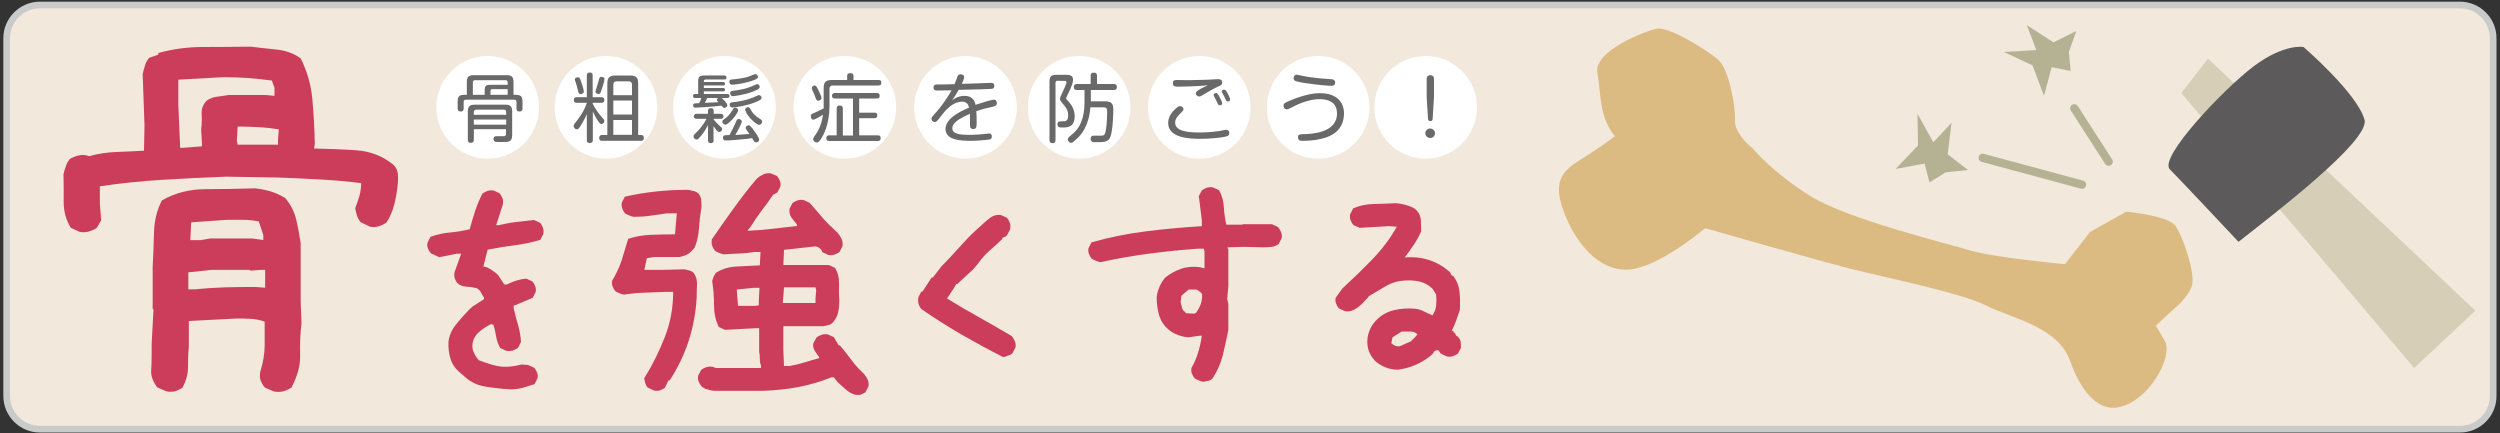 <?xml version="1.0" encoding="utf-8"?>
<!-- Generator: Adobe Illustrator 26.2.1, SVG Export Plug-In . SVG Version: 6.00 Build 0)  -->
<svg version="1.1" xmlns="http://www.w3.org/2000/svg" xmlns:xlink="http://www.w3.org/1999/xlink" x="0px" y="0px"
	 viewBox="0 0 1500 260" style="enable-background:new 0 0 1500 260;" xml:space="preserve">
<rect x="0" y="0" width="1500" height="260" fill="#333333" stroke="none"/>
<style type="text/css">
	.st0{fill:#F2E8DC;}
	.st1{fill:#FFFFFF;}
	.st2{fill:none;stroke:#C9CACA;stroke-width:4;stroke-miterlimit:10;}
	.st3{fill:#6A6969;}
	.st4{fill:#CB3D5A;}
	.st5{fill:#DCBB82;}
	.st6{fill:#D6CEB7;}
	.st7{fill:#5C5A5A;}
	.st8{fill:none;stroke:#B5B293;stroke-width:5;stroke-linecap:round;stroke-linejoin:round;stroke-miterlimit:10;}
	.st9{fill:#B5B293;}
</style>
<g id="レイヤー_2">
	<g id="レイヤー_2_00000061457854972104418290000014074557112693426598_">
		<path class="st0" d="M1476.1,257.5H23.9c-11,0-19.9-9-19.9-19.9V22.9C4,12,13,3,23.9,3H1476c11,0,19.9,9,19.9,19.9v214.6
			C1496,248.5,1487,257.5,1476.1,257.5z"/>
	</g>
</g>
<g id="レイヤー_4">
	<circle class="st1" cx="292.6" cy="64.4" r="30.8"/>
	<circle class="st1" cx="363.6" cy="64.4" r="30.8"/>
	<circle class="st1" cx="434.7" cy="64.4" r="30.8"/>
	<circle class="st1" cx="506.9" cy="64.4" r="30.8"/>
	<circle class="st1" cx="579.3" cy="64.4" r="30.8"/>
	<circle class="st1" cx="647.5" cy="64.4" r="30.8"/>
	<circle class="st1" cx="719.6" cy="64.4" r="30.8"/>
	<circle class="st1" cx="790.9" cy="64.4" r="30.8"/>
	<circle class="st1" cx="855.4" cy="64.4" r="30.8"/>
</g>
<g id="レイヤー_3">
</g>
<g id="レイヤー_1">
	<g id="レイヤー_2_00000101062989552732552440000017766646837294468000_">
		<path class="st2" d="M1476.1,257.5H23.9c-11,0-19.9-9-19.9-19.9V22.9C4,12,13,3,23.9,3H1476c11,0,19.9,9,19.9,19.9v214.6
			C1496,248.5,1487,257.5,1476.1,257.5z"/>
	</g>
	<g>
		<path class="st3" d="M280.1,56.9v-7.7c0-3.1,1.2-4.1,4.2-4.1H304c2.9,0,4.1,1,4.1,4.1v7.7h1.3c3.4,0,4.1,1.2,4.1,4.2v4
			c0,0.5,0,1.8-1.8,1.8s-1.8-1.3-1.8-1.8v-3.9c0-0.9-0.4-1.4-1.4-1.4h-28.9c-1,0-1.4,0.5-1.4,1.4v3.9c0,0.5,0,1.8-1.8,1.8
			c-1.8,0-1.8-1.3-1.8-1.8v-4c0-3.1,0.8-4.2,4.1-4.2H280.1z M284.3,77.6v6.2c0,0.4,0,1.9-1.8,1.9c-1.8,0-1.8-1.4-1.8-1.9V66.9
			c0-3,1.1-4.1,4.1-4.1h18.4c3,0,4.1,1.1,4.1,4.1v14.2c0,4.1-2.1,4.1-5.9,4.1c-3.6,0-4,0-4.4-0.2c-0.8-0.4-0.9-1.5-0.9-1.8
			c0-0.6,0.3-1.5,1.8-1.5c0.5,0,4.1,0,4.3,0c0.8,0,1.4-0.3,1.4-1.5v-2.7H284.3z M290.8,56.9v-2.7c0-2.6,0.8-3.3,3.3-3.3h10.5v-1.4
			c0-0.9-0.4-1.4-1.4-1.4h-18.1c-0.9,0-1.4,0.4-1.4,1.4v7.4H290.8z M303.7,68.9v-1.7c0-0.9-0.4-1.4-1.4-1.4h-16.5
			c-1.2,0-1.5,0.7-1.5,1.4v1.7H303.7z M303.7,71.7h-19.4v3.1h19.4V71.7z M304.6,56.9v-3.4h-9.2c-0.8,0-1.1,0.4-1.1,1.1v2.3H304.6z"
			/>
		<path class="st3" d="M352.2,68.3c-1.7,3.8-3.3,6.3-3.9,7.3c-1,1.5-1.4,2-2.2,2c-1.1,0-1.9-1.1-1.9-2.1c0-0.7,0.1-0.8,2.1-3.3
			c2.3-2.8,4.6-6.7,5.8-10.5h-6c-0.5,0-1.8,0-1.8-1.7s1.3-1.7,1.8-1.7h6v-13c0-1.2,0.5-1.8,1.8-1.8c1.7,0,1.7,1.3,1.7,1.8v13h5.2
			c0.4,0,1.8,0,1.8,1.7c0,1.7-1.4,1.7-1.8,1.7h-5.2v0.4c1.5,3.4,4.3,6.8,5,7.6c1.8,2,2,2.2,2,2.8c0,0.9-0.7,1.9-1.7,1.9
			c-0.6,0-1.1-0.2-2.6-2.6c-1.1-1.7-2.6-4.8-2.6-4.9v17.1c0,1-0.3,1.8-1.8,1.8c-1.7,0-1.8-1-1.8-1.8V68.3z M348.8,49.4
			c0.1,0.2,1.5,4.4,1.5,5.5c0,1.1-1.2,1.5-1.9,1.5c-1.1,0-1.2-0.3-1.8-2.8c-0.5-2.1-0.8-3-1.4-4.8c-0.1-0.4-0.3-0.8-0.3-1.1
			c0-1,1.2-1.3,1.7-1.3C347.6,46.3,347.8,46.4,348.8,49.4z M361,53.7c-0.7,2.2-0.9,2.7-1.9,2.7c-0.3,0-1.8-0.2-1.8-1.5
			c0-0.3,0.3-1.2,0.7-2.4c0.4-1.3,1.3-4.4,1.5-5.2c0.1-0.5,0.4-1.2,1.4-1.2c0.6,0,1.8,0.3,1.8,1.3C362.7,48.6,361.4,52.6,361,53.7z
			 M364.4,50.1c0-3.5,1.3-4.8,4.8-4.8h8.9c3.4,0,4.8,1.1,4.8,4.8v30.9h1.8c1.3,0,1.6,0.8,1.6,1.7c0,1.8-1.2,1.8-1.8,1.8h-23.3
			c-1.6,0-1.7-1.3-1.7-1.7c0-0.9,0.4-1.8,1.7-1.8h3.2V50.1z M368,57.1h11.2v-6.3c0-1.3-0.6-2-2-2h-7.2c-1.4,0-2,0.7-2,2V57.1z
			 M379.2,60.3H368v8.4h11.2V60.3z M379.2,72H368v8.9h11.2V72z"/>
		<path class="st3" d="M433,58.8c0.4,0.3,3.4,3,3.4,4.4c0,0.9-1.1,1.5-1.8,1.5c-0.6,0-0.8-0.2-1.7-1.3c-5.7,0.7-15,1.2-15.5,1.2
			s-1.5,0-1.5-1.4c0-1.2,0.5-1.2,3.6-1.3c0.7-1.3,0.8-1.6,1.3-3.1h-3.6c-0.3,0-1.4,0-1.4-1.2s1.1-1.2,1.3-1.2h1.8v-7.5
			c0-2.8,0.8-3.6,3.7-3.6h11.9c0.3,0,1.4,0,1.4,1.2c0,1.2-1,1.2-1.4,1.2h-11.1c-1.1,0-1.1,0.7-1.1,1.5h11.5c0.3,0,1.2,0,1.2,1.1
			c0,1-0.9,1-1.2,1h-11.5v1.5h11.5c0.3,0,1.2,0,1.2,1c0,1-0.9,1-1.2,1h-11.5v1.6h14c0.4,0,1.4,0,1.4,1.2s-1,1.2-1.4,1.2H433z
			 M428.2,84.1c0,0.4,0,1.8-1.7,1.8c-1.6,0-1.7-1.2-1.7-1.8v-9c-1.8,3.6-4,6.3-4.6,6.9c-1.2,1.4-1.5,1.7-2.2,1.7
			c-1,0-1.9-0.9-1.9-1.9c0-0.7,0.4-1.1,0.8-1.4c3.3-3.1,5.5-6.2,7-9.1h-5.8c-0.4,0-1.8,0-1.8-1.5c0-1.5,1.5-1.5,1.8-1.5h6.7v-1.9
			c0-1,0.7-1.5,1.7-1.5c1,0,1.7,0.4,1.7,1.5v1.9h4.1c0.4,0,1.8,0,1.8,1.5c0,1.5-1.5,1.5-1.8,1.5h-4.1v0.4c0.5,0.6,1.7,2.1,3.6,3.8
			c1.4,1.2,1.5,1.3,1.5,1.9c0,0.9-0.8,1.8-1.7,1.8c-1.1,0-2.3-1.8-3.5-3.5V84.1z M424.3,58.8c-0.6,1.4-0.7,1.6-1.4,2.9
			c3.2-0.1,5.1-0.2,8.1-0.4c-0.6-0.8-0.8-0.9-0.8-1.4c0-0.6,0.4-0.9,0.7-1.1H424.3z M442.9,66.1c0,2-5.7,8.7-7.7,8.7
			c-0.9,0-1.8-0.9-1.8-1.8c0-0.7,0.1-0.8,2.2-2.3c2.1-1.6,3.3-3.7,4.2-5.2c0.4-0.8,1-0.9,1.3-0.9C442.3,64.7,442.9,65.5,442.9,66.1z
			 M441,74.4c1.2-2.8,1.3-3,2.2-3c0.9,0,1.9,0.7,1.9,1.6c0,1-3,6.4-3.9,8c4.1-0.3,4.5-0.3,8.4-0.6c-0.5-0.9-0.7-1-1.8-2.7
			c-0.4-0.5-0.4-0.8-0.4-1c0-0.9,0.9-1.5,1.8-1.5c0.4,0,0.7,0,2.2,1.8c2.1,2.7,4.1,5.8,4.1,6.8c0,1.1-1.2,1.6-1.9,1.6
			c-0.9,0-1.1-0.4-2.3-2.5c-3.6,0.6-13.6,1.4-15.7,1.4c-0.6,0-1.8,0-1.8-1.7c0-0.5,0.2-1.1,0.7-1.3c0.3-0.2,2.1-0.2,3.2-0.3
			C439,78.7,440.4,75.7,441,74.4z M452.5,48c-4.1,1.7-10.6,2.8-13.2,2.8c-0.3,0-0.7,0-1.1-0.3c-0.4-0.4-0.6-0.9-0.6-1.5
			c0-1.1,0.8-1.3,1.5-1.3c2.6-0.3,7.5-0.7,10.7-2c2.9-1.2,3-1.2,3.5-1.2c0.9,0,1.4,0.9,1.4,1.5C454.8,46.7,454.7,47.1,452.5,48z
			 M454.5,60.8c-5.7,2.6-13.5,3.7-15.1,3.7c-1.4,0-1.6-1.3-1.6-1.7c0-1.2,0.9-1.3,1.5-1.4c8.7-1,11.9-2.6,15-4
			c0.6-0.3,0.9-0.3,1.1-0.3c1.3,0,1.5,1.3,1.5,1.4C457.1,59.5,456.5,59.8,454.5,60.8z M451.9,54.9c-5.8,2.2-11.6,2.8-12.3,2.8
			c-1.1,0-1.5-1.1-1.5-1.8c0-1.2,0.9-1.3,1.5-1.4c7.9-1,10.5-2.2,13.5-3.6c0.6-0.3,0.9-0.4,1.2-0.4c0.8,0,1.4,0.6,1.5,1.5
			C455.9,52.9,455.5,53.5,451.9,54.9z M451.1,66.9c0.8,1.3,2.5,3,5.3,4.7c0.6,0.4,0.9,0.7,0.9,1.4c0,1-0.9,1.9-1.8,1.9
			c-0.9,0-3.3-1.7-5.2-3.8c-2.4-2.6-3.2-4.8-3.2-5.3c0-1.1,1.2-1.5,1.6-1.5C449.7,64.4,449.7,64.4,451.1,66.9z"/>
		<path class="st3" d="M494.2,52.8c0-3.5,1.3-4.8,4.8-4.8h9.3v-2.4c0-0.7,0.1-1.7,1.9-1.7c1.3,0,1.9,0.5,1.9,1.7V48H527
			c0.6,0,1.8,0,1.8,1.6c0,1.3-0.6,1.7-1.8,1.7h-27.3c-1.3,0-2,0.7-2,2v10.4c0,11-3.8,17.6-4.7,19c-1.5,2.5-2.2,2.8-2.9,2.8
			c-1.1,0-2.2-0.9-2.2-2c0-0.5,0.2-0.9,0.6-1.5c1.5-2.1,4.3-5.8,5.3-13.2c-1.2,0.8-4.8,3-5.8,3c-1.1,0-1.5-1.3-1.5-2.1
			c0-1.1,0.3-1.3,2.8-2.3c0.4-0.2,2-0.9,4.9-2.4c0-0.5,0-1.4,0-1.9V52.8z M491.2,54.4c0.5,1,1.7,3.6,1.7,4.4c0,1.1-1.2,1.6-1.9,1.6
			c-1.1,0-1.3-0.7-1.8-2.1c-0.3-1-1-2.6-1.8-4.3c-0.2-0.4-0.3-0.8-0.3-1.2c0-1,1.1-1.5,1.7-1.5C489.7,51.4,489.9,51.8,491.2,54.4z
			 M515.5,67.6h9.1c0.6,0,1.8,0,1.8,1.6c0,1.3-0.8,1.7-1.8,1.7h-9.1v10.3h11.1c0.5,0,1.8,0,1.8,1.6c0,1.3-0.5,1.8-1.8,1.8h-28.9
			c-0.5,0-1.9,0-1.9-1.7s1.3-1.7,1.9-1.7h4.3V65.2c0-0.5,0-1.9,1.8-1.9c1.3,0,1.9,0.5,1.9,1.9v16.1h6.1V59.1H501
			c-0.4,0-1.8,0-1.8-1.6s1.3-1.7,1.8-1.7h25c0.5,0,1.8,0,1.8,1.7c0,1.5-1.1,1.6-1.8,1.6h-10.5V67.6z"/>
		<path class="st3" d="M574.2,46.6c0.4-1.2,0.7-2,2.1-2c0.4,0,2.2,0,2.2,1.7c0,0.9-0.9,2.9-1.4,4c2.4-0.1,5.6-0.1,9.7-0.3
			c5.2-0.2,7.5-0.3,7.8-0.3c0.5,0,2,0,2,1.8c0,1.6-1.1,1.7-1.5,1.8s-11.2,0.5-19.9,0.6c-1.1,2.1-2,3.5-3.9,6.2
			c3-2.2,5.6-2.6,7.4-2.6c4.3,0,6.2,2.6,6.6,5.4c2.9-1,9.7-3.1,11-3.1c1.7,0,1.8,1.5,1.8,2.1c0,1.4-1,1.8-2.7,2.2
			c-3.6,0.8-5.9,1.3-9.6,2.6c0.2,1.9,0.2,5.2,0.2,6.1c0,3.2,0,4.6-2,4.6c-2,0-2-1.3-2-2.6c0-0.9,0-4.6,0-5.3c0-0.6,0-0.9,0-1.2
			c-1.5,0.6-5.9,2.5-8.4,4.7c-1.7,1.5-2.2,2.6-2.2,4c0,3.5,4.9,3.9,10,3.9c0.8,0,4.1,0,8-0.4c2.2-0.2,3.6-0.4,3.9-0.4
			c0.8,0,1.8,0.2,1.8,1.8c0,1.2-0.5,1.7-2,1.9c-3.4,0.4-7.4,0.7-11,0.7c-6.4,0-8.9-0.8-10.8-1.5c-2.4-1-4-3.1-4-5.5
			c0-6,7.5-10.2,14.1-12.9c-0.2-1.1-0.8-3.6-4.1-3.6c-6.1,0-10.6,5.9-12.8,8.8c-1.8,2.4-2.6,3.4-3.7,3.4c-1.2,0-1.9-1.1-1.9-2.1
			c0-0.5,0.3-1,1.3-2.1c2.8-3.1,4.4-4.9,7.8-10c1.7-2.5,2.5-4,2.9-4.8c-3.7,0-7,0.1-8.7,0.1c-0.6,0-2.1,0-2.1-1.8
			c0-1.1,0.6-1.7,1.5-1.8c0.3,0,9.3-0.1,11.1-0.2C573.2,49.3,573.9,47.7,574.2,46.6z"/>
		<path class="st3" d="M634.7,48.4c-1.1,0-1.4,0.6-1.4,1.4V84c0,1-0.3,1.9-1.8,1.9c-1.7,0-1.8-1.2-1.8-1.9V49.1
			c0-3.3,0.9-4.2,4.2-4.2h5.7c1.7,0,4.2,0,4.2,2.8c0,1.7-0.4,3.5-3.4,9.5c-0.6,1.3-0.7,1.4-0.7,1.8s0.2,0.6,0.7,1.1
			c3.8,3.9,4.4,7.1,4.4,9.7c0,6.2-3.8,6.7-7.1,6.7c-2,0-3.2,0-3.2-2c0-1.7,1.2-1.7,2.6-1.7c2.3,0,3.8,0,3.8-3.6c0-3.2-1.5-5-3.5-7.3
			c-0.9-1.1-1.4-1.7-1.4-2.6c0-0.7,0.2-1.1,1.3-3.5c0.6-1.3,2.6-5.4,2.6-6.4c0-0.9-0.7-0.9-1.2-0.9H634.7z M654.2,60.8h8.6
			c3.9,0,5.2,1.1,5.2,5.1c0,1.8-0.3,12.6-1.8,16.3c-1.2,3.1-4,3.1-7.9,3.1c-2.2,0-2.6,0-3.1-0.3c-0.7-0.4-0.8-1.3-0.8-1.8
			c0-1.5,1-1.8,1.8-1.8h4c2.1,0,2.7-0.2,3.2-2.7c0.7-3.2,0.9-9.2,0.9-11.2c0-2.3-0.1-3.1-2.3-3.1h-7.8c-0.1,2.6-0.6,5.3-1.4,7.8
			c-2.2,7.4-6.2,10.8-8.7,12.8c-0.6,0.5-0.9,0.7-1.4,0.7c-1,0-2-0.9-2-2.1c0-0.6,0.3-0.9,0.5-1.2c0.8-0.8,2.1-1.8,2.9-2.5
			c5.7-5.1,6.6-12.9,6.6-18.8V54h-4.6c-0.5,0-1.8-0.1-1.8-1.8c0-1.7,1.4-1.8,1.9-1.8h8.2v-4.9c0-0.9,0.2-1.9,1.9-1.9
			c1.9,0,1.9,1.3,1.9,1.9v4.9h10c0.6,0,1.9,0,1.9,1.8c0,1.8-1.3,1.8-1.9,1.8h-13.7V60.8z"/>
		<path class="st3" d="M735.2,82c-2.9,0.7-9.7,1.3-15,1.3c-7.1,0-19.3-0.7-19.3-9.5c0-4.4,3-7.3,4.7-8.8c1.3-1.1,1.8-1.3,2.4-1.3
			c1.5,0,2.1,1.3,2.1,1.8c0,0.5-0.2,0.9-1.5,2.2c-3.4,3.1-3.5,4.9-3.5,5.9c0,4.7,6.4,5.9,14.4,5.9c6.6,0,11.5-0.8,12.2-0.9
			c3.1-0.6,3.4-0.7,4-0.7c1.3,0,1.9,0.9,1.9,1.8C737.5,81.3,736.9,81.6,735.2,82z M715.1,51.8c-4,0.1-6.9,0.2-7.9,0.2
			c-1.8,0-3.5,0-3.5-2c0-1.4,0.6-2,2.2-2c1.2,0,6.3,0.1,7.3,0.1c11.1-0.2,12.6-0.3,13.7-0.4c2.8-0.2,3.1-0.2,3.7-0.2
			c0.9,0,2.7,0,2.7,1.9c0,1.4-0.6,1.7-2.6,2.6c-3.5,1.6-7.1,3.9-9,5c-1.2,0.7-1.7,0.9-2.2,0.9c-1.1,0-2-0.9-2-1.9
			c0-0.9,0.6-1.4,3.2-2.9c0.6-0.4,3.4-1.6,4-1.9C721.6,51.5,717.6,51.7,715.1,51.8z M728.4,57.7c-0.1-0.2-0.2-0.4-0.2-0.7
			c0-0.8,0.9-1.2,1.4-1.2c0.6,0,0.9,0.2,1.8,1.8c0.6,1,1.9,3.5,1.9,4.4c0,0.9-0.9,1.2-1.4,1.2c-0.5,0-0.9-0.3-1.1-0.7
			c-0.2-0.4-1-2.2-1.2-2.5C729.5,59.6,728.5,58,728.4,57.7z M733.8,56.5c-0.6-1-0.7-1.3-0.7-1.6c0-0.8,0.9-1.1,1.4-1.1
			c0.7,0,1.1,0.4,2.1,2.2c0.4,0.9,1.5,2.9,1.5,3.7c0,0.9-0.9,1.2-1.3,1.2c-0.4,0-0.9-0.1-1.1-0.6c-0.2-0.4-0.9-2-1.1-2.3
			C734.2,57.3,734,57,733.8,56.5z"/>
		<path class="st3" d="M794.9,82.7c-1.4,0.4-5.8,1.8-13.1,1.8c-1.6,0-3-0.1-3-2.1c0-1.8,1-1.8,3.1-1.9c4.8-0.1,20.3-0.6,20.3-12.4
			c0-7.5-6.3-8.6-10.5-8.6c-4.5,0-10.4,1.7-15.2,4.2c-3.3,1.7-3.7,1.9-4.4,1.9c-1.6,0-2-1.5-2-2.2c0-1.3,0.9-1.8,4-3.1
			c3.1-1.3,11-4.4,17.8-4.4c12.7,0,14.5,8.3,14.5,11.9C806.5,79,797.5,81.9,794.9,82.7z M778.1,44.8c0.1,0,6,1.3,7.1,1.4
			c1.8,0.3,6.7,0.9,13.2,1.3c1.3,0,2.7,0.3,2.7,2.1c0,1.8-1.6,1.9-2.6,1.9c-2.3,0-15.3-1.3-20.3-2.6c-0.9-0.2-2.3-0.6-2-2.5
			C776.5,45.4,777.1,44.8,778.1,44.8z"/>
		<path class="st3" d="M861,80c0,1.6-1.3,2.8-2.9,2.8c-1.6,0-2.9-1.3-2.9-2.8c0-1.6,1.3-2.9,2.9-2.9C859.7,77.1,861,78.4,861,80z
			 M859.6,71.2c0,0.8-0.4,1.5-1.4,1.5c-0.9,0-1.3-0.6-1.4-1.5l-0.8-13V47.3c0-1.9,1.5-2.2,2.2-2.2c0.6,0,2.2,0.2,2.2,2.2v10.8
			L859.6,71.2z"/>
	</g>
	<g>
		<path class="st4" d="M306.3,233.6c-5.9-0.3-11.2-1-16-1.8c-4.8-0.9-9-3.2-12.7-6.9c-3.7-2.8-6.1-5.9-7.2-9.3
			c-1.1-3.4-1.5-7-1.3-10.7c0.5-3.7,2-7.1,4.4-10.1c2.4-3,5-5.9,7.7-8.7l2.2-2.1l7-4.5v-1c-0.7-0.9-1.3-1.9-1.8-3
			c-0.5-1-1.3-1.9-2.6-2.6c-2-0.5-4-0.8-6.1-0.9c-2.1-0.1-3.9-0.8-5.3-1.9c-0.7-0.9-1.3-1.9-1.7-3c-0.4-1-0.4-2.3-0.2-3.7l4-11.2
			h-2.6l-10.6,2.1l-5.1-2.4c-0.7-0.9-1.3-1.9-1.7-3c-0.4-1-0.4-2.2-0.2-3.3l1.8-3.5c3.9-1.4,7.8-2.3,11.6-2.6
			c3.8-0.3,7.8-1,11.9-1.9c1-3.7,2.1-7.4,3.3-11.1c1.2-3.7,2.7-7.1,4.4-10.4c1-0.7,2-1.2,3.1-1.6c1.1-0.3,2.3-0.4,3.5-0.2l3.7,1.7
			c0.7,0.9,1.3,1.9,1.7,3c0.4,1,0.4,2.3,0.2,3.7l-4,12.4h1.5c3.9-0.9,7.5-1.6,10.6-1.9c3.2-0.3,6.7-0.8,10.6-1.2l3.7,1.7
			c0.7,0.9,1.3,1.9,1.7,3s0.4,2.3,0.2,3.7l-1.8,3.5c-5.4,1.6-10.6,2.7-15.6,3.3c-5,0.6-10.3,1.5-16,2.6l-2.6,10.1
			c1.5,0.2,2.8,0.7,3.9,1.4c1.1,0.7,2.3,1.5,3.5,2.4l1.5,1.4l3.7,5.6h1.5c4.2-2.1,8.1-3.3,11.7-3.5l3.7,1.7c0.7,0.9,1.3,1.9,1.7,3
			c0.4,1,0.4,2.2,0.2,3.3l-1.8,3.5c-3.2,1.4-5.1,2.2-5.7,2.4c-0.6,0.2-2.5,1-5.7,2.4v1.4c0.7,3.3,1.6,6.6,2.6,10
			c1,3.4,1.6,6.8,1.8,10.3l-1.8,3.5c-1,0.7-2,1.2-3.1,1.6c-1.1,0.3-2.4,0.4-3.9,0.2l-3.7-1.7c-1.2-2.1-2-4.4-2.4-6.8
			c-0.4-2.4-0.9-4.8-1.7-7.2l-1.5-0.3c-4.4,2.3-7.4,4.6-9,6.8c-1.6,2.2-2.3,4.7-2,7.5c0.2,1.4,0.7,2.7,1.3,3.8
			c0.6,1.2,1.4,2.3,2.4,3.5c5.9,2.3,10.5,3.6,13.8,3.9c3.3,0.3,7.3-0.1,11.9-1.3l4,0.3l3.7,1.7c0.7,0.9,1.3,1.9,1.7,3
			c0.4,1,0.4,2.2,0.2,3.3l-1.8,3.5c-2.2,0.7-4.5,1.4-6.8,2.1C311.5,233.3,309,233.6,306.3,233.6z"/>
		<path class="st4" d="M392.4,234.3l-3.7-1.7c-0.7-0.7-1.2-1.6-1.5-2.6c-0.2-1-0.5-2-0.7-3c4.9-7.8,9-16.1,12.4-24.8
			c3.4-8.7,5-17.7,5-27.1h-4c-4.5,0.2-8.9,0.4-13,0.5c-4.2,0.1-8.3,0.5-12.5,1.2c-1-0.2-1.9-0.5-2.8-0.9c-0.9-0.3-1.7-0.8-2.4-1.2
			c-0.7-0.9-1.3-1.9-1.7-3c-0.4-1-0.4-2.2-0.2-3.3c2.4-4,4.3-8,5.7-12.2c1.3-4.2,2.6-8.5,3.9-12.9c4.2-1.4,8.6-2.2,13.5-2.4
			c4.8-0.2,9.7-0.3,14.6-0.3l1.1-12.6h-5.9c-3.3,0.5-6.6,0.9-9.9,1.4c-3.3,0.5-6.7,0.7-10.1,0.7c-1-0.2-1.9-0.5-2.8-0.9
			c-0.9-0.3-1.7-0.8-2.4-1.2c-0.7-0.9-1.3-1.9-1.7-3.1c-0.4-1.1-0.4-2.2-0.2-3.4l1.8-3.5c6.1-1.4,12.3-2.4,18.6-3.1
			c6.3-0.7,12.7-1,19.3-1c1.2,0.2,2.3,0.5,3.3,0.7c1,0.2,2,0.7,2.9,1.4c1,1.2,1.5,2.4,1.7,3.8c0.1,1.4,0.2,2.8,0.2,4.2
			c-0.7,4.3-1.2,8.6-1.5,12.7c-0.2,4.2-1.1,8.1-2.6,11.9l-2.9,3.1c-1,0.7-2,1.2-2.9,1.6c-1,0.3-2.1,0.6-3.3,0.9h-15.2l-4.4,0.7
			l-1.5,7h11.6l12.5-0.3c1,0.2,2,0.5,2.9,0.7c1,0.2,1.8,0.7,2.6,1.4c1.5,2.1,2.1,4.4,2,7c-0.1,2.6-0.2,5.1-0.2,7.7
			c-0.5,9.1-2.1,17.8-4.8,26.1c-2.7,8.3-6.5,16.2-11.4,23.7h-0.7l-2.2,4.5c-1,0.7-2,1.2-3.2,1.6
			C394.9,234.5,393.7,234.6,392.4,234.3z M512.8,236.8c-2-0.7-3.7-1.7-5.3-3.1c-1.6-1.4-3.2-2.9-5-4.5l-2.2-2.8h-1.5
			c-6.4,2.6-12.9,4.5-19.7,5.8c-6.8,1.3-13.8,2-21.2,2.3h-29.7c-1.2-0.2-2.5-0.5-3.9-0.9c-1.3-0.3-2.5-1-3.5-1.9
			c-0.7-0.9-1.3-1.9-1.7-3c-0.4-1-0.4-2.2-0.2-3.3l1.8-3.5c1-0.7,2-1.2,3.1-1.6c1.1-0.3,2.4-0.4,3.9-0.2l1.8,0.7h27.1v-1.4
			c-0.5-1.2-0.7-2.5-0.7-4.1s-0.1-2.9-0.4-4.1v-14.3h-1.8l-18.7,1l-3.7-1.7c-2-4-2.9-8.4-2.9-13.3s-0.4-9.7-1.1-14.3
			c0.2-0.9,0.6-1.8,0.9-2.6c0.4-0.8,0.8-1.6,1.3-2.3c3.7-2.3,7.8-3.6,12.5-3.8c4.6-0.2,9.3-0.5,13.9-0.7l0.4-8h-3.7
			c-2.9,0.5-5.9,0.8-9,0.9c-3.1,0.1-6.2,0.3-9.4,0.5c-1-0.2-1.9-0.5-2.8-0.9c-0.9-0.3-1.7-0.8-2.4-1.2c-0.7-0.9-1.3-2-1.7-3.1
			c-0.4-1.2-0.4-2.4-0.2-3.8c4.2-6.1,8.4-12.1,12.8-18.2c4.4-6.1,9-12.1,13.9-17.9c1.2-1.2,2.6-2.1,4-2.8s3.1-0.9,4.8-0.7l3.7,1.7
			c0.7,0.9,1.3,1.9,1.7,3c0.4,1,0.4,2.2,0.2,3.3l-1.8,3.5l-2.6,1.4c-2.2,3.3-4.5,6.5-7,9.7c-2.4,3.2-4.6,6.4-6.6,9.7l-1.8,2.1h1.5
			c4.6-0.2,9.4-0.6,14.1-1.2c4.8-0.6,9.5-1.1,14.1-1.6v-1c-1.2-1.4-2.3-2.8-3.3-4.2c-1-1.4-1.3-3.1-1.1-5.1l1.8-3.5
			c1-0.7,2-1.2,3.1-1.6c1.1-0.3,2.3-0.4,3.5-0.2l3.7,1.7l8.3,9.6l2.9,3.1l5.5,5.2c1,1.2,1.8,2.4,2.4,3.7c0.6,1.3,0.8,2.7,0.6,4.4
			l-1.8,3.5c-1,0.7-2,1.2-3.1,1.6c-1.1,0.3-2.3,0.4-3.5,0.2l-3.7-1.7c-0.2-0.9-0.7-1.7-1.5-2.3c-0.7-0.6-1.6-1-2.6-1.2l-18.9,2.1
			l-0.4,9.1h27.3l3.7,1.7c1.7,2.8,2.5,5.9,2.4,9.3c-0.1,3.4-0.1,6.7,0.2,10c0,2.6-0.2,5-0.7,7.3c-0.5,2.3-1.6,4.4-3.3,6.3
			c-0.7,0.7-1.6,1.2-2.6,1.4c-1,0.2-2,0.5-2.9,0.7H470v14.3l0.4,9.6h3.3c2.9-0.5,5.9-1.2,8.8-2.1c2.9-0.9,5.9-1.8,9-2.6v-0.7
			c-1-1.2-1.9-2.4-2.7-3.8c-0.8-1.4-1.1-2.9-0.8-4.5l2-3.5c1-0.7,2-1.2,3.1-1.6c1.1-0.3,2.3-0.4,3.5-0.2l3.7,1.7l2.9,4.9h0.7
			l2.9,3.5c1.7,2.3,3.5,4.6,5.3,6.9s4,4.6,6.4,6.9c1,1.2,1.7,2.3,2.2,3.5c0.5,1.2,0.6,2.4,0.4,3.8l-1.8,3.5c-1,0.7-2,1.2-3.1,1.6
			C515.1,236.9,514,237,512.8,236.8z M455.3,183.2V180l0.4-7.3H452l-9.9,1v0.7l0.7,9.1h10.3L455.3,183.2z M489.3,181.8V179l0.4-4.9
			l-0.4-1.7h-18.9l-0.7,9.4H489.3z"/>
		<path class="st4" d="M602,214.3c-8.3-4.2-16.6-8.7-24.8-13.4c-8.2-4.8-16.2-9.8-24-15.2c-1-0.9-1.7-2-2-3.3
			c-0.4-1.3-0.4-2.6-0.2-4l1.8-3.5h0.7l5.5-8.4h0.7l5.1-6.6c3.9-4,7.8-8.1,11.6-12.4c3.8-4.3,7.9-8.4,12.3-12.2l1.5-1.4
			c1.5-1.4,3-2.6,4.6-3.7c1.6-1,3.5-1.5,5.7-1.2l3.7,1.7c0.7,0.9,1.3,1.9,1.7,3c0.4,1,0.4,2.3,0.2,3.8l-1.8,3.5l-1.1,1l-1.8,0.7v0.7
			l-2.6,2.4l-1.5,1.4c-2.2,1.9-4.2,3.7-5.9,5.4c-1.7,1.7-3.3,3.7-4.8,5.8l-2.6,3.1l-2.6,2.4l-2.6,2.4l-2.6,2.4l-1.8,1.7h-0.7
			l-1.1,2.1l-4.4,6.6c6.4,4,12.8,7.7,19.3,11.3c6.5,3.6,13,7.4,19.6,11.3c0.7,0.9,1.3,1.9,1.8,3c0.5,1,0.6,2.3,0.4,3.7l-1.8,3.5
			c-0.7,0.7-1.6,1.2-2.6,1.4C603.9,213.8,603,214,602,214.3z"/>
		<path class="st4" d="M722,229.1c-1-0.2-1.9-0.5-2.8-0.9c-0.9-0.3-1.7-0.8-2.4-1.2c-0.7-0.9-1.3-1.9-1.7-3c-0.4-1-0.4-2.2-0.2-3.3
			c1.7-3,3.1-6.1,4-9.3c1-3.2,1.7-6.5,2.2-10h-1.1l-7,1c-2.2-0.2-4.3-0.7-6.2-1.4c-2-0.7-3.8-1.7-5.5-3.1l-2.2-2.1c-2-2.3-3.3-5-4-8
			c-0.7-3-1.1-6.2-1.1-9.4c0.2-2.1,0.8-4.2,1.7-6.3c0.9-2.1,2-4,3.5-5.6c2.9-2.3,6.1-4.1,9.4-5.2c3.3-1.2,7-1.5,11.2-1l2.9,0.7
			v-10.1l-0.4-1.7h-3.3c-10,0.7-19.9,1.7-29.7,3c-9.8,1.3-19.4,3-29,5.1c-1.1-0.2-2.1-0.5-2.9-0.9c-0.9-0.3-1.7-0.8-2.4-1.2
			c-0.7-0.9-1.3-1.9-1.7-3c-0.4-1-0.4-2.2-0.2-3.3l1.8-3.5c10.6-3,21.5-5.2,32.6-6.6c11.1-1.4,22.3-2.4,33.6-3.1v-3.5l-1.8-14.5
			l1.8-3.5c1-0.7,2-1.2,3.1-1.6c1.1-0.3,2.3-0.4,3.5-0.2l3.7,1.7c1.7,3,2.7,6.4,2.9,10c0.2,3.7,0.7,7.2,1.5,10.7h9.5l0.4-0.3h17.4
			l3.7,1.7c0.7,0.9,1.3,1.9,1.8,3c0.5,1,0.6,2.3,0.4,3.7l-1.8,3.5c-1.2,0.9-2.6,1.5-4.2,1.7c-1.6,0.2-3.2,0.3-5,0.3l-11.9-0.3
			l-9.5,0.3v0.7l0.4,0.3v22.3l-0.7,7.7l0.7,2.8v15.7c-1,5.1-2.1,10.2-3.3,15.1c-1.2,4.9-3.3,9.6-6.2,14.1c-0.7,0.7-1.6,1.2-2.6,1.4
			C724,228.6,723,228.9,722,229.1z M717.6,187.7c1.2-1.6,2.1-3.3,2.8-5.1c0.6-1.7,0.9-3.7,0.9-5.8c-0.2-0.7-0.7-1.3-1.3-1.7
			c-0.6-0.5-1.3-0.9-2-1.4h-4.8l-4.4,3.8l-0.4,3.8c0.2,0.9,0.5,1.9,0.7,3c0.2,1,0.7,1.9,1.5,2.6l0.7,0.3v0.7l5.1,0.3L717.6,187.7z"
			/>
		<path class="st4" d="M838.8,221.8c-2.7,0-5.2-0.5-7.5-1.4c-2.3-0.9-4.5-2.3-6.4-4c-1.7-1.9-2.9-3.9-3.7-6.1
			c-0.7-2.2-1-4.6-0.7-7.2c0.2-2.1,0.9-4.1,1.8-6.1c1-2,2.3-3.8,4-5.4c2.9-2.8,6.4-4.7,10.5-5.6c4-0.9,8.3-1.2,12.7-0.7
			c1.7,0.2,3.4,0.8,5,1.6c1.6,0.8,3.2,1.6,5,2.3c1.2-1.9,2-3.8,2.2-5.9c0.2-2.1,0.2-4.3,0-6.6l-2.2-3.5c-2.2-2.1-4.7-3.5-7.5-4.2
			c-2.8-0.7-5.8-0.9-9-0.7c-4.2,0.2-7.9,1.3-11.4,3.3c-3.4,2-6.8,4-10.3,6.1l-0.4,0.7l-4,4.2l-2.6,2.1c-1,0.7-2.1,1.3-3.3,1.7
			c-1.2,0.5-2.6,0.6-4,0.3l-3.7-1.7c-0.7-0.9-1.3-1.9-1.7-3c-0.4-1-0.4-2.2-0.2-3.3l4-5.6c6.1-5.6,12.1-11.4,18-17.5
			c5.9-6.1,10.8-12.6,14.7-19.6l-5.1-0.3l-17.2,1L812,135c-0.7-0.9-1.3-1.9-1.7-3c-0.4-1-0.4-2.2-0.2-3.5l1.8-3.5
			c3.7-1.6,7.8-2.5,12.3-2.6c4.5-0.1,9-0.3,13.4-0.5c2,0.2,3.9,0.6,5.7,1c1.8,0.5,3.6,1.2,5.3,2.1l1.5,1.4c1.5,1.6,2.3,3.5,2.4,5.7
			c0.1,2.2,0.2,4.4,0.2,6.7c-1.2,2.8-2.7,5.5-4.4,8c-1.7,2.6-3.5,5.1-5.5,7.7c5.4-0.5,10.3,0.1,14.9,1.6c4.5,1.5,8.6,3.9,12.3,7.2
			l1.1,2.1h0.7c2.2,2.8,3.5,6,3.9,9.6c0.4,3.6,0.4,7.3,0.2,11c-0.7,2.1-1.5,4.2-2.2,6.3c-0.7,2.1-1.6,4.1-2.6,5.9l1.1,0.7v0.7h0.7
			l0.7,1.7l1.1,0.7c1,0.9,1.5,2,1.7,3.1c0.1,1.2,0.2,2.3,0.2,3.5l-1.8,3.5c-1,0.7-2,1.2-3.1,1.6s-2.3,0.4-3.5,0.2l-3.7-1.7l-1.5-2.1
			h-1.1l-1.8,1v0.7l-1.8,1.7c-2.9,2.3-6,4.2-9.2,5.5C845.9,220.4,842.5,221.3,838.8,221.8z M846.5,204.8l2.2-2.1l1.8-2.1
			c-1.2-1.2-2.7-1.7-4.4-1.7c-1.7,0-3.4,0-5.1,0l-5.5,3.5l-0.7,3.5c0.7,0.7,1.5,1.2,2.4,1.6c0.9,0.3,1.8,0.4,2.8,0.2L846.5,204.8z"
			/>
	</g>
	<g>
		<path class="st4" d="M47.7,139.1l-5.2-2.4c-2.9-4.7-4.3-9.9-4.3-15.5c0.1-5.7,0-11.2-0.1-16.7c0.4-1.6,0.8-3.2,1.4-4.8
			c0.5-1.6,1.4-3.1,2.5-4.4c1.5-0.8,3-1.5,4.7-1.9c1.6-0.5,3.4-0.6,5.2-0.2l1.6,0.5c5.3-1.5,10.7-2.3,16.3-2.5
			c5.6-0.2,11.1-0.5,16.6-0.8l0.3-15l-1.1-31c0.4-1.6,0.8-3.3,1.4-5.1c0.5-1.8,1.4-3.3,2.5-4.6l5.5-1.9v-1
			c8.6-2.4,17.6-3.6,26.9-3.6s18.8-0.1,28.5-0.2c5.5,0.6,10.8,1.3,16.1,1.8c5.2,0.6,9.8,2.3,13.9,5.2c3.8,7.6,6.2,15.7,7,24.5
			s1.3,17.6,1.5,26.7l-0.5,2.9c8.8,0.2,17.3,0.5,25.7,1.1c8.3,0.6,15.7,3.5,22.1,8.8c1.5,1.6,2.3,3.4,2.5,5.3c0.2,1.9,0.2,3.9,0,5.8
			c-0.4,4.2-1.1,8.3-2.1,12.4c-1,4-2.6,7.8-4.8,11.1c-1.5,1-3,1.7-4.7,2.2c-1.6,0.5-3.4,0.6-5.2,0.2l-5.5-2.7
			c-1.1-1.3-1.8-2.6-2.2-3.9c-0.4-1.3-0.7-2.7-1.1-4.4c0.9-2.3,1.7-4.7,2.5-7.3c0.7-2.6,1.1-5.2,1.1-7.8c-7.5-1-15.6-1.7-24.3-2.2
			c-8.7-0.5-17.4-0.9-26.2-1.2l-30.5-0.5c-12.8,0.5-25.7,1.1-38.6,1.9c-12.9,0.8-25.3,2.1-37.2,3.9v10.2l0.8,10.2l-2.7,4.6
			c-1.6,1-3.3,1.7-4.9,2.2C51.3,139.4,49.5,139.5,47.7,139.1z M99.8,234.8l-5.5-2.4c-2.6-3.6-3.8-6.9-3.6-9.9
			c0.2-3.1,0.3-6.7,0.3-10.9v-5.3l1.1-20.6l-0.5-0.5V160c0.4-6.8,0.6-13.6,0.8-20.6c0.2-6.9,1.7-13.3,4.7-19.1
			c7.7-4.5,16.5-6.8,26.3-6.8s19.8-0.2,29.6-0.5c3.3,0.3,6.5,1,9.6,1.9c3.1,1,5.9,2.3,8.5,3.9c3.3,3.9,5.5,8.2,6.6,12.8
			c1.1,4.7,2,9.4,2.7,14.3v34.9l0.5,13.1c-0.7,6-1,12.2-0.8,18.7c0.2,6.5-1.6,13.1-5.2,19.9c-1.5,1-3,1.7-4.7,2.2
			c-1.6,0.5-3.6,0.6-5.8,0.2l-5.5-2.4c-1.1-1.3-1.9-2.7-2.5-4.1c-0.5-1.5-0.6-3.1-0.3-5.1c1.8-5.8,2.7-11.1,2.7-16s0-9.6,0-14.3
			c-2.6-1-5.3-1.5-8.2-1.7c-2.9-0.2-5.9-0.2-8.8-0.2l-28.5,1.5v15.3c-0.4,4.5-0.5,8.7-0.5,12.6c0,3.9-1.1,7.9-3.3,12.1
			c-1.5,1-3,1.7-4.7,2.2C103.4,235.1,101.7,235.2,99.8,234.8z M121.2,87.8v-1l-0.5-9.2c0.4-3.1,0.5-6.1,0.3-9.2
			c-0.2-3.1,0.8-5.7,3-8c1.8-1.3,3.9-2.1,6.3-2.4c2.4-0.3,4.7-0.6,6.9-1h22l5.5,0.5v-4.8l-1.6-4.4c-4.8-0.6-9.5-1.1-14.3-1.5
			c-4.8-0.3-9.7-0.5-14.8-0.5L107,47.8v15.5l1.1,25.4h1.6L121.2,87.8z M159.1,172.6v-10.7h-2.2l-6.6,0.5l-0.5-0.5h-22.5l-14.3,1.5
			v10.2h3.8c5.9-0.6,11.9-1,18.1-1.2c6.2-0.2,12.4-0.2,18.7-0.2L159.1,172.6z M158,144v-2.9l-2.7-8.2c-2.9-0.6-6-1-9.3-1
			c-3.3,0-6.6,0-9.9,0l-21.4,1.5l-0.5,10.7h6l6-1h25.2L158,144z M166.8,86.8v-2.9l0.5-6.3c-4-0.6-8.1-1.1-12.1-1.3
			c-4-0.2-8.2-0.4-12.6-0.4l-0.5,8.5l0.5,2.4H166.8z"/>
	</g>
	<path class="st5" d="M1241.9,216.2c3.5,9.8,13.2,32.6,30.8,27.8c17.6-4.8,31.4-30.6,26.1-39.6s-5.3-9-5.3-9l11.1-10.3
		c0,0,8.1-6.4,10.5-13.5s-5.5-30.7-10.2-36.5c-4.7-5.8-29.1-8.1-29.1-8.1l-21.8,12.2l-15,19.3c0,0-43.1-4-56.8-8.2
		c-13.7-4.2-73.4-18.6-96.2-32.8s-34.7-28.8-34.7-28.8s-10.7-8.1-10.3-16.5s-3.7-31-10.2-36.5s-29.3-19.8-36.5-18.5
		s-38.2,13.5-35.9,26.4c2.3,12.9,1,26.5,10.5,38.1c0,0-8.1,6.4-19.7,13.5c-11.6,7.1-17.9,13.2-10.9,31.9c7,18.7,21.2,36.2,39.4,34.6
		c18.2-1.6,45.4-24.8,45.4-24.8s68,19.5,87.4,24.4s67.2,14.7,81.4,22.1S1234.6,195.8,1241.9,216.2z"/>
	<polygon class="st6" points="1308.8,55.8 1448.5,220.8 1485.2,186.4 1324.8,35.2 	"/>
	<path class="st7" d="M1418.7,71.8c3.6,12.5-55.1,57.1-75.6,73.3c0,0-34.4-36.7-41.2-43.5c-6.9-6.9,32.1-48.1,50.4-61.9
		c18.3-13.7,29.8-11.5,29.8-11.5S1414.2,55.8,1418.7,71.8z"/>
	<line class="st8" x1="1265.2" y1="97" x2="1244.6" y2="65"/>
	<line class="st8" x1="1249.2" y1="110.8" x2="1189.6" y2="94.7"/>
	<polygon class="st9" points="1242.4,42.6 1231,40.3 1226.4,57.5 1219.5,39.2 1202.3,31.2 1221.8,30 1216.1,15.1 1232.1,25.4 
		1245.8,18.6 1241.3,31.2 	"/>
	<polygon class="st9" points="1157.7,109.4 1154.7,98.1 1137.3,101.4 1150.8,87.3 1150.5,68.3 1160,85.4 1170.9,73.7 1168.6,92.6 
		1180.8,102 1167.5,103.4 	"/>
</g>
</svg>
